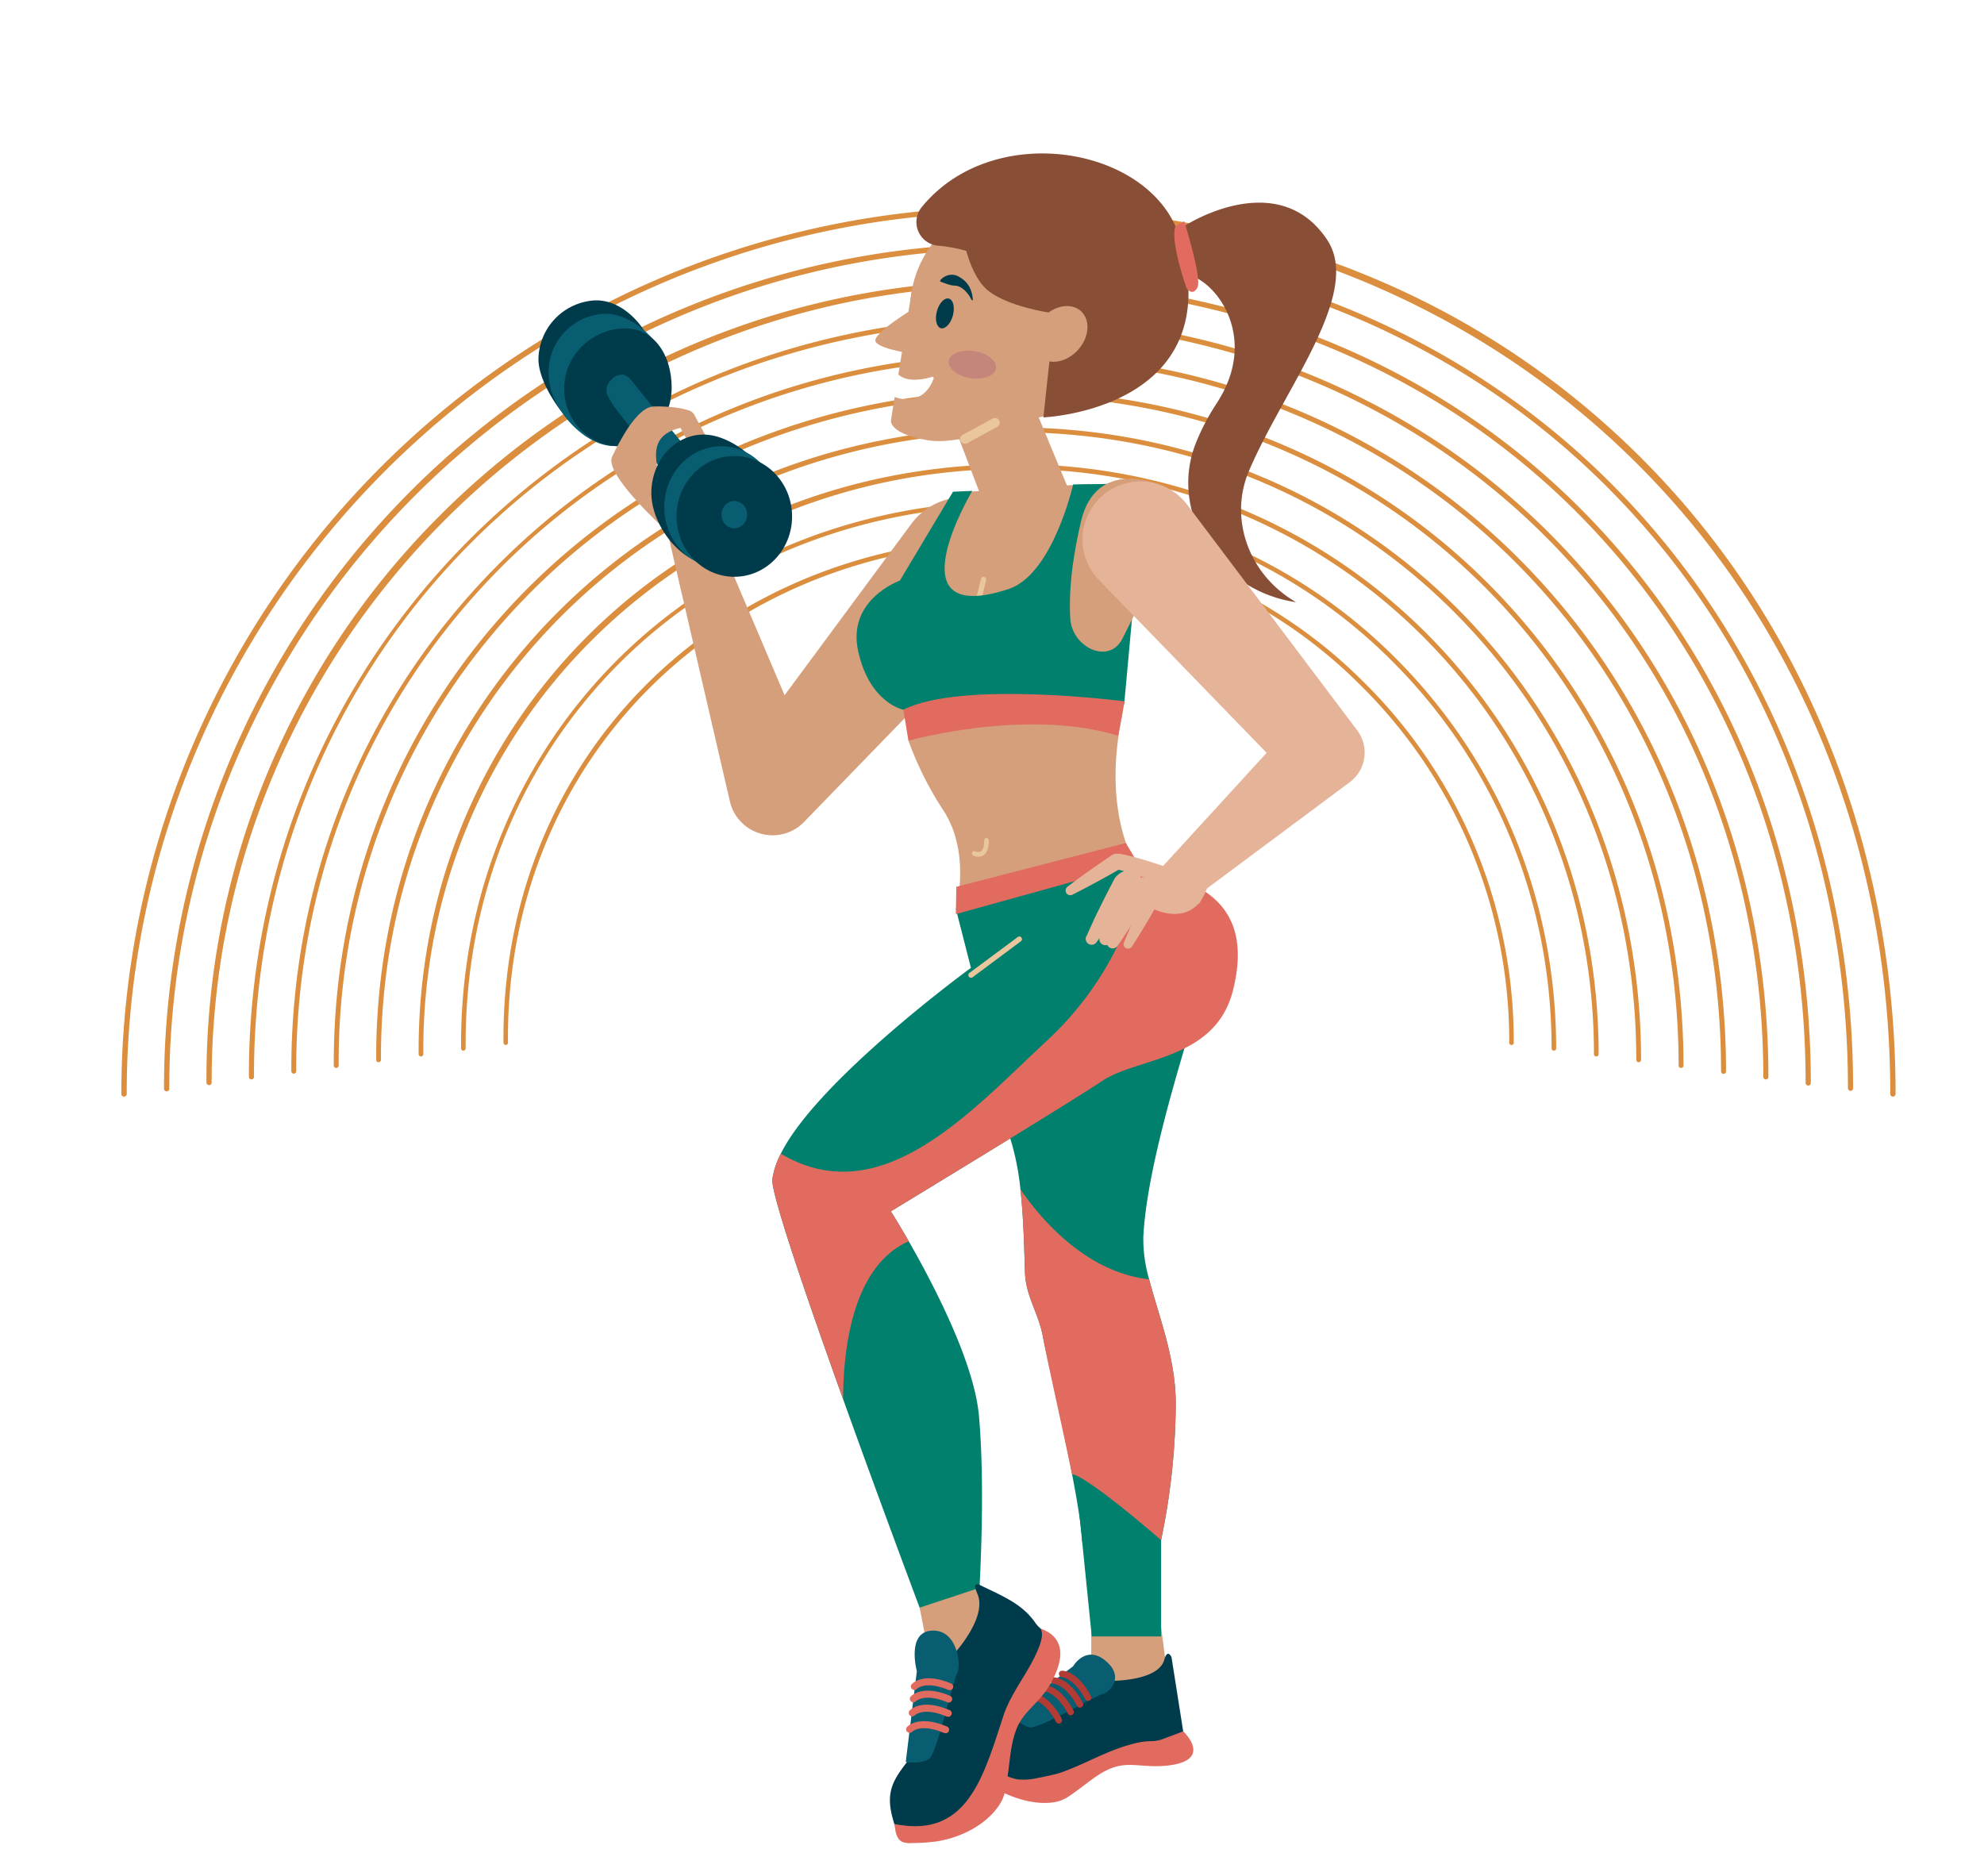 <?xml version="1.0" encoding="UTF-8"?> <svg xmlns="http://www.w3.org/2000/svg" viewBox="0 0 576 544.72"> <defs> <style>.cls-1{isolation:isolate;}.cls-2{fill:#db8e3e;}.cls-3{fill:#003b4c;}.cls-4{fill:#d59f7b;}.cls-5{fill:#e26b5f;}.cls-6{fill:#085d71;}.cls-7{fill:#b33b36;}.cls-8{fill:#01806e;}.cls-9{fill:#884e36;}.cls-10{fill:#c4867b;}.cls-11{mix-blend-mode:multiply;}.cls-12{fill:#eac69d;}.cls-13{fill:#010202;}.cls-14{fill:#e5b498;}</style> </defs> <g class="cls-1"> <g id="Слой_1" data-name="Слой 1"> <path class="cls-2" d="M549.58,318.39a.78.78,0,0,1-.79-.78c0-145.93-110-256-256-256-141.14,0-256,114.83-256,256a.78.78,0,0,1-1.56,0A257.52,257.52,0,0,1,292.83,60.08c37.29,0,72.57,6.8,104.84,20.23A242.39,242.39,0,0,1,479,135.51c46,47.39,71.33,112.06,71.33,182.1A.78.78,0,0,1,549.58,318.39Z"></path> <path class="cls-2" d="M537.27,316.72a.77.77,0,0,1-.77-.77c0-66.21-24-127.42-67.74-172.35-44.71-46-107.11-71.32-175.69-71.32h-.24C158.38,72.41,49.07,181.72,49.15,316a.77.77,0,1,1-1.53,0A244.85,244.85,0,0,1,292.83,70.75h.24c69,0,131.78,25.48,176.8,71.78C513.83,187.74,538,249.34,538,316A.77.77,0,0,1,537.27,316.72Z"></path> <path class="cls-2" d="M60.69,315.06a.76.76,0,0,1-.75-.75,230.92,230.92,0,0,1,67.7-164.57c43.83-43.93,102.49-68.2,165.19-68.33h.47c64,0,122.62,23.4,165.21,65.92,43.34,43.26,67.21,102.56,67.21,167a.76.76,0,1,1-1.51,0c0-64-23.71-122.93-66.76-165.91C415.14,106.16,356.86,82.92,293.3,82.92h-.47C165.07,83.18,61.27,187,61.45,314.3A.75.75,0,0,1,60.69,315.06Z"></path> <path class="cls-2" d="M73,313.39a.74.74,0,0,1-.74-.74c-.13-59,22.54-114.34,63.84-155.79s97.08-64.58,156.73-64.78h.7c60.22,0,115.59,22.16,156,62.44,41.19,41.08,63.88,97.23,63.88,158.13a.74.74,0,1,1-1.48,0c0-60.5-22.53-116.29-63.45-157.08-40.11-40-95.12-62-154.93-62h-.71C169.71,94,73.47,190.19,73.74,312.65a.74.74,0,0,1-.74.74Z"></path> <path class="cls-2" d="M85.3,311.73a.73.73,0,0,1-.72-.73c-.17-55.76,21.13-108,60-147,39-39.23,91.68-61,148.27-61.23h.94c56.48,0,108.56,20.92,146.76,59,39.05,38.89,60.56,91.91,60.56,149.29a.73.73,0,0,1-.73.73.73.73,0,0,1-.72-.73c0-57-21.35-109.65-60.13-148.26C401.58,125,349.85,104.2,293.76,104.2h-.93C176.51,104.73,85.67,195.56,86,311a.73.73,0,0,1-.72.73Z"></path> <path class="cls-2" d="M97.61,310.06a.71.71,0,0,1-.71-.71c-.44-109.21,85.62-195.27,195.92-195.93,53.19-.3,102.44,19.41,138.71,55.48,36.9,36.71,57.23,86.59,57.23,140.45a.71.71,0,0,1-1.42,0c0-53.48-20.18-103-56.81-139.44-35.74-35.54-84.19-55.07-136.54-55.07h-1.16c-109.51.65-194.95,86.09-194.51,194.51a.71.71,0,0,1-.71.71Z"></path> <path class="cls-2" d="M109.92,308.4a.7.7,0,0,1-.7-.7c-.26-49.25,18.3-95.23,52.24-129.49,34.21-34.51,80.86-53.73,131.36-54.12,49.5-.34,95.58,18.12,129.71,52,34.76,34.52,53.91,81.26,53.91,131.61a.71.71,0,0,1-.7.7.7.7,0,0,1-.69-.7c0-50-19-96.37-53.5-130.62-33.86-33.62-79.57-51.93-128.72-51.6-102.71.78-182.75,80.82-182.22,182.22a.71.71,0,0,1-.69.7Z"></path> <path class="cls-2" d="M463.44,306.73a.67.67,0,0,1-.68-.68c0-46.47-17.83-89.73-50.19-121.8-31.72-31.44-74.22-48.54-119.74-48.13-95.9.9-170.55,75.54-169.93,169.93a.68.68,0,0,1-.67.68.71.71,0,0,1-.69-.68c-.3-46,16.88-88.86,48.38-120.72,31.8-32.16,75.45-50.12,122.9-50.57,45.83-.43,88.73,16.82,120.71,48.52,32.62,32.33,50.59,75.93,50.59,122.77A.68.68,0,0,1,463.44,306.73Z"></path> <path class="cls-2" d="M134.53,305.06a.67.67,0,0,1-.67-.66c-.34-42.74,15.47-82.49,44.51-111.95,29.41-29.81,70-46.51,114.45-47a155.23,155.23,0,0,1,111.71,45c30.48,30.14,47.26,70.6,47.26,113.93a.65.65,0,0,1-.66.66.66.66,0,0,1-.67-.66c0-43-16.64-83.1-46.86-113a153.87,153.87,0,0,0-110.76-44.65c-90.59,1-158.36,68.81-157.65,157.63a.66.66,0,0,1-.66.67Z"></path> <path class="cls-2" d="M438.82,303.4a.65.65,0,0,1-.65-.65,145.28,145.28,0,0,0-43.56-104.18A141.25,141.25,0,0,0,292.84,157.4C209.17,158.56,146.68,221,147.48,302.74a.64.64,0,0,1-.64.66.7.7,0,0,1-.66-.65c-.39-39.48,14-76.13,40.65-103.18,27-27.46,64.64-42.9,106-43.47a142.58,142.58,0,0,1,102.71,41.55,146.53,146.53,0,0,1,43.94,105.1A.65.65,0,0,1,438.82,303.4Z"></path> <path class="cls-3" d="M190.47,106.66c0,9.23-10.42,14-18.66,14-3,0-5,3.08-7,.92-3.46-3.59-8.49-11.48-8.49-17.3a17.36,17.36,0,0,1,15.53-17C181.61,86.22,190.47,97.43,190.47,106.66Z"></path> <path class="cls-4" d="M316.81,473.61v10A14.68,14.68,0,0,1,304,498.12h0L295.15,502s3,7.09,10.83,6.33,35.37-3,35.37-3l-4.26-33Z"></path> <path class="cls-5" d="M343.51,502.65s9.21,8.64-5,10c-6.72.63-10.74-1.31-15.94.75-3.55,1.4-6.5,4-9.5,6.18-2.21,1.58-4,3.17-6.91,3.65-6.56,1.08-14.45-1.85-20.1-5.79a69.45,69.45,0,0,1-5.44-4.38,7.94,7.94,0,0,1-1.83-2c-1-1.68.22-3.3,1.12-4.54.3-.41,1.62-2.83,2.12-2.84Z"></path> <path class="cls-3" d="M322.71,488s13.6.13,15.31-6.13c.91-3.36,2.09-.76,2.09-.76l3.4,21.56s-2.37.92-6.08,2.29h0a9.43,9.43,0,0,1-3.14.56,18.63,18.63,0,0,0-3.38.32c-.78.14-1.53.33-2.29.54-7.39,1.91-13.93,6-21.14,8.43q-.93.26-1.89.48c-.63.15-1.28.3-1.93.43-.92.21-1.8.38-2.62.53a17.47,17.47,0,0,1-5.67.35c-8-1.61-15.21-10.32-15.21-10.32s3.31-6.47,5.92-7.22,10.11-1.35,10.11-1.35Z"></path> <path class="cls-6" d="M311.53,483.79s3.68-6.41,9.45-1.6,1,9.33-1.05,9.74S301.75,502,299,501.53s-5.65-4-5.65-4Z"></path> <path class="cls-7" d="M315.89,493.82a1,1,0,0,1-.84-.5c-3.29-6.22-6.68-6.38-6.71-6.38a1,1,0,0,1-.92-.95.92.92,0,0,1,.92-.93c.2,0,4.49,0,8.38,7.38a.94.94,0,0,1-.39,1.27A.87.87,0,0,1,315.89,493.82Z"></path> <path class="cls-7" d="M313.52,495.79a.92.92,0,0,1-.83-.5c-3.3-6.22-6.68-6.38-6.72-6.38a1,1,0,0,1-.92-1A.93.93,0,0,1,306,487h0c.26,0,4.52.12,8.37,7.39a.94.94,0,0,1-.39,1.27A.87.87,0,0,1,313.52,495.79Z"></path> <path class="cls-7" d="M310.83,498a.93.93,0,0,1-.83-.5c-3.29-6.22-6.68-6.38-6.71-6.39a.94.94,0,0,1,0-1.88c.19,0,4.49.05,8.37,7.39a.93.93,0,0,1-.39,1.27A1,1,0,0,1,310.83,498Z"></path> <path class="cls-7" d="M307.41,500.42a1,1,0,0,1-.83-.5c-3.29-6.23-6.68-6.39-6.71-6.39a1,1,0,0,1-.93-.95.93.93,0,0,1,.93-.93c.21,0,4.49.05,8.38,7.39a1,1,0,0,1-.4,1.27A1,1,0,0,1,307.41,500.42Z"></path> <polygon class="cls-8" points="312.86 434.55 316.96 475.11 337.09 475.11 337.09 418.75 312.86 434.55"></polygon> <path class="cls-5" d="M299.55,472.28s14,1.13,5.6,16.25c-3.54,6.39-7.9,7.87-10.15,13.76-1.54,4-1.78,8.65-2.4,12.91-.46,3.12-.6,5.91-2.35,8.63-3.91,6.12-11.6,9.79-18.42,10.8a55.89,55.89,0,0,1-7,.47,7,7,0,0,1-2.69-.27c-1.88-.71-2.18-3.06-2.41-4.85-.08-.59-.85-3.75-.5-4.15Z"></path> <path class="cls-8" d="M333.62,371.41c2.76,10.68,7.86,23.12,7.73,36.68a197.8,197.8,0,0,1-4.26,39.05s-18.28,1-22.92.39C313.53,434.4,304,394.81,302.76,388s-5-11.67-5.19-18.71c-.24-7.69-.43-16.08-1.32-24a75.44,75.44,0,0,0-3.11-15.3,10.63,10.63,0,0,1-.11-3.41c-2.34-19.3-3.66-39.85-3.66-39.85l57.34,1.33c11.07-21.18-13.38,39.77-14.78,71.25A41.94,41.94,0,0,0,333.62,371.41Z"></path> <path class="cls-4" d="M263.73,215A97.19,97.19,0,0,0,274,235.47c7.94,12.35,3.54,28.37,3.54,28.37l54.74-8.59s-13.07-15.1-6.61-47C331.74,178.06,263.73,215,263.73,215Z"></path> <path class="cls-4" d="M277.5,143l38.84-2.5s-14.15,42.47-16.1,43.25-38.56-1.37-38.76-2S277.5,143,277.5,143Z"></path> <path class="cls-6" d="M194.21,109.86c0,9.34-7.74,19.63-16.1,19.63s-18.3-10.66-18.78-20a17,17,0,0,1,16.5-18.41C184.19,91.09,194.21,100.51,194.21,109.86Z"></path> <path class="cls-3" d="M195,112.5c0,9.43-6.84,17.07-15.29,17.07s-15.92-7.3-15.92-16.73,7.53-16.52,15.92-17.41C189.74,94.37,195,103.07,195,112.5Z"></path> <path class="cls-6" d="M178.28,118c1,1.34,2,2.59,3,3.91l4.42,5.94,8.07,10.85c0,.06.86,1.11.84,1.14l6.53-7.45-6.65-8.12c-2.32-2.82-4.59-5.68-6.89-8.51-1.17-1.45-2.35-2.9-3.52-4.36-.88-1.1-1.76-2.38-3.19-2.62a4.2,4.2,0,0,0-3.58,1.67,3.81,3.81,0,0,0-1,4.13A18.7,18.7,0,0,0,178.28,118Z"></path> <circle class="cls-4" cx="295.91" cy="89.99" r="31.7"></circle> <path class="cls-4" d="M264.88,83.49l-1.13,7-1.87,11.64-1.07,6.6c3.33,3.13,10.51.46,10.51.46-2.84,8.69-9.84,6.73-11.58,6.09l-1.08,6.8s-.67,3.91,11.07,5.8,42.38-10.68,42.38-10.68Z"></path> <path class="cls-9" d="M272.35,71.33h0a42.29,42.29,0,0,1,31.31,18.21c1.49,2.22,2.43,4.06,2.27,5-.63,3.91-3,26.64-3,26.64S357,119,342.61,69.32c-7.75-26.75-54.19-34.88-75.09-9.09A6.88,6.88,0,0,0,272.35,71.33Z"></path> <ellipse class="cls-4" cx="307.83" cy="96.93" rx="8.92" ry="6.93" transform="translate(30.11 261.33) rotate(-48.1)"></ellipse> <polyline class="cls-4" points="285.79 146.7 275.85 120.57 298.93 114.86 309.8 141.04"></polyline> <path class="cls-4" d="M265.94,89.17s-13.31,7.89-11.67,10.16,11.85,3.54,11.85,3.54Z"></path> <ellipse class="cls-10" cx="282.31" cy="105.86" rx="3.96" ry="6.93" transform="translate(132.9 367.74) rotate(-80.85)"></ellipse> <g class="cls-11"> <path class="cls-12" d="M280.13,128.84a1.37,1.37,0,0,1-.66-2.58l8.78-4.78a1.38,1.38,0,0,1,1.32,2.42l-8.78,4.78A1.43,1.43,0,0,1,280.13,128.84Z"></path> </g> <ellipse class="cls-3" cx="274.31" cy="90.98" rx="4.45" ry="2.4" transform="translate(114.98 332.1) rotate(-74.89)"></ellipse> <path class="cls-3" d="M272.9,81.53a3.58,3.58,0,0,1,1.42-1.24,4.33,4.33,0,0,1,2.71-.47,5.67,5.67,0,0,1,.91.29,9.86,9.86,0,0,1,1.62,1,6.76,6.76,0,0,1,2.17,2.81,10.86,10.86,0,0,1,.51,1.59c.1.54.16,1.08.21,1.61l-.29.08-.77-1.34a10.53,10.53,0,0,0-.92-1.15l-.49-.51c-.17-.15-.36-.27-.54-.41a2.42,2.42,0,0,0-.54-.36,2.48,2.48,0,0,0-.57-.27c-.79-.34-1.62-.15-2.41-.42a24.64,24.64,0,0,1-2.92-1Z"></path> <path class="cls-13" d="M324.71,50.22l-.58,1.15.58-1.15.58-1.16Z"></path> <path class="cls-9" d="M304.42,90.72s-11.31-1.65-17.25-6.1-7.69-16.47-7.69-16.47S306.75,77.83,304.42,90.72Z"></path> <path class="cls-9" d="M342.47,66.63c-.16-.38,28.21-19.2,42.88,3.07,10.23,15.54-12.83,43.54-22.79,67.13-5.67,13.42-.34,29.34,12.86,37.49.31.19.6.37.86.51l-.37-.05c-22.77-3.55-36.85-26.65-28.51-46.68a65.45,65.45,0,0,1,5.77-10.91c12.78-19.48-.55-36.38-9-37.57S342.47,66.63,342.47,66.63Z"></path> <path class="cls-5" d="M341.26,65.67l2.53-1.43s5.27,16.53,3.84,19.24-3.14.22-3.14.22S339.64,70.1,341.26,65.67Z"></path> <path class="cls-4" d="M206.16,151l31.21,73.4-22.93-4.51,50.14-67.8A19,19,0,0,1,295.2,174.7a22.09,22.09,0,0,1-1.64,1.94l-58.7,60.53-1.43,1.47a12.71,12.71,0,0,1-18,.28,12.58,12.58,0,0,1-3.53-6.26l-18-77.71a6.45,6.45,0,0,1,12.22-4Z"></path> <path class="cls-4" d="M200.54,123.75c2.07-.22.94-4-1-4.69-2.65-1-8.42-1.19-10.24-1-4.42.59-9.27,9.62-11.61,14.56s15,20.71,15,20.71l10.75-4.44s-11-5.67-12.49-12.75C189.66,130.06,190.27,124.81,200.54,123.75Z"></path> <g class="cls-11"> <path class="cls-12" d="M284.24,174.28a.63.63,0,0,1-.19,0,.76.76,0,0,1-.56-.92l1.33-5.31a.76.76,0,0,1,.93-.55.75.75,0,0,1,.55.92L285,173.7A.77.77,0,0,1,284.24,174.28Z"></path> </g> <path class="cls-4" d="M204.22,133.77a2.64,2.64,0,0,1-2.49-1.71c-.35-.73-2.74-5.19-4.91-9.17a2.68,2.68,0,0,1,4.7-2.56c5.06,9.29,5.18,9.7,5.28,10a2.67,2.67,0,0,1-2.58,3.41Z"></path> <path class="cls-3" d="M224.23,144.94c0,9.4-9.56,18.8-17.95,18.8s-17.18-11.16-17.18-20.57,6.81-17,15.19-17S224.23,135.53,224.23,144.94Z"></path> <ellipse class="cls-6" cx="209.42" cy="147.23" rx="16.57" ry="17.66"></ellipse> <ellipse class="cls-3" cx="213.19" cy="149.93" rx="16.77" ry="17.53"></ellipse> <ellipse class="cls-6" cx="213.19" cy="149.42" rx="3.71" ry="3.97"></ellipse> <path class="cls-8" d="M276.68,142.76l-15.43,25.81s-15.46,5.46-12.09,20.56,13.11,16.92,13.11,16.92,41.47-6.29,64.11-1.6l5.86-64.13-20.68.33s-5.88,26.12-18.73,30.36c-34.36,11.32-10.56-28.49-10.56-28.49Z"></path> <path class="cls-4" d="M336.74,140.78s-18.54-8.23-22.92,10.68c-1.87,8.07-3.64,18-3.11,28,.46,8.58,11.31,13.63,15.16,5.95l10.87-21.71Z"></path> <path class="cls-14" d="M332.13,257.48,376,209.54,374.93,226l-55.78-57.52A16.86,16.86,0,1,1,343.35,145a18.44,18.44,0,0,1,1.36,1.59l48.22,64,1.1,1.46a10.69,10.69,0,0,1-2.11,15l0,0-52.12,38.81a5.72,5.72,0,0,1-7.63-8.45Z"></path> <path class="cls-5" d="M262.27,206.05l1.46,9s34.23-9.63,60.91-1.43l1.86-10S279.16,197.46,262.27,206.05Z"></path> <path class="cls-8" d="M346.71,296.38C337,305,330.28,306.94,320,313.82c-10.51,7-61.37,37.87-61.37,37.87s2.14,3.37,5.2,8.69c7.07,12.32,19,35.11,20.38,50.66,2,22.26,0,52.71,0,52.71l-16.59,4.69S256,437.52,244.78,406.25c-10.71-29.83-21.05-60-20.55-63.93a23.79,23.79,0,0,1,2.46-7.37C237.33,313.5,281.88,281,281.88,281l-4.38-17.18,51.59-13.69s1,.37,2.51,1.12C339.36,255.09,369.45,276.23,346.71,296.38Z"></path> <g class="cls-11"> <path class="cls-12" d="M284.08,248.73a3.82,3.82,0,0,1-1.57-.37.67.67,0,0,1,.62-1.19,1.84,1.84,0,0,0,1.61.05c.65-.4,1-1.52,1-3.24a.66.66,0,0,1,.66-.67.67.67,0,0,1,.67.67c0,2.25-.55,3.73-1.64,4.39A2.59,2.59,0,0,1,284.08,248.73Z"></path> </g> <polygon class="cls-5" points="277.65 257.46 277.5 265.4 330.41 250.72 326.86 244.75 277.65 257.46"></polygon> <path class="cls-14" d="M315.48,271.72c.6-1.42,1.27-2.8,1.89-4.2s1.32-2.78,2-4.15c1.34-2.76,2.75-5.48,4.17-8.19l.07-.13.2-.27a5.92,5.92,0,0,1,4.6-2.25h.28c2.39.15,4.77.35,7.15.58,1.19.12,2.38.24,3.56.39s2.37.29,3.56.48a3,3,0,0,1-.58,6c-1.2,0-2.39-.14-3.58-.21s-2.39-.19-3.57-.3c-2.38-.23-4.76-.49-7.13-.81l.28,0s.07-.07.05-.11l.27-.4c-1.63,2.59-3.28,5.17-5,7.72-.84,1.28-1.71,2.54-2.58,3.81s-1.76,2.51-2.69,3.74a1.72,1.72,0,0,1-3-1.7Z"></path> <path class="cls-5" d="M357.93,287.66c-5.16,20.22-27.65,19.28-37.91,26.16-10.51,7-61.37,37.87-61.37,37.87s2.14,3.37,5.2,8.69c-16.57,7.24-19.05,31.9-19.07,45.87-10.71-29.83-21.05-60-20.55-63.93a23.79,23.79,0,0,1,2.46-7.37C256,352.38,282.15,322.32,304,302.1c18.93-17.54,26.5-39.08,27.64-50.83C339.36,255.09,365.77,256.94,357.93,287.66Z"></path> <path class="cls-14" d="M310,257.4c2.08-1.63,4.22-3.17,6.38-4.69s4.32-3,6.51-4.49l-.56.5a2.16,2.16,0,0,1,.62-.54,1.65,1.65,0,0,1,.44-.2l.33-.1.18,0a2.39,2.39,0,0,1,.49,0l.53,0c.27,0,.5.07.72.11.44.08.84.16,1.23.25.78.17,1.54.36,2.28.56,1.5.41,3,.82,4.42,1.28l4.36,1.4c1.43.5,2.87,1,4.3,1.54a2.3,2.3,0,0,1-1.45,4.35h0c-1.44-.41-2.88-.88-4.32-1.31l-4.3-1.35-4.28-1.33c-.71-.21-1.42-.43-2.11-.61l-1-.25-.39-.08s-.08,0,0,0l.21,0,.11,0,.26-.08a1.94,1.94,0,0,0,.38-.18,2.2,2.2,0,0,0,.56-.49l-.56.49c-2.28,1.31-4.57,2.62-6.89,3.86s-4.65,2.5-7,3.66A1.31,1.31,0,0,1,310,257.4Z"></path> <path class="cls-14" d="M319.23,272.1c.45-1.26,1-2.49,1.45-3.73s1-2.46,1.55-3.67c1-2.44,2.16-4.84,3.29-7.24l.12-.25.21-.24a5.08,5.08,0,0,1,2.21-1.53,8.21,8.21,0,0,1,1.64-.44,10.46,10.46,0,0,1,1.61-.16l1.11,0,4.48-.06c1.49,0,3,0,4.47.05s3,.07,4.47.17a3,3,0,0,1,0,6c-1.49.09-3,.1-4.47.14s-3,0-4.47,0l-4.48-.09-1.12,0a2.54,2.54,0,0,0-.61,0,3,3,0,0,0-.53.1c-.1,0-.08.1.33-.37l.33-.49c-1.35,2.29-2.71,4.56-4.13,6.8-.7,1.13-1.42,2.24-2.16,3.35s-1.47,2.22-2.26,3.3a1.72,1.72,0,0,1-3-1.59Z"></path> <path class="cls-14" d="M321.39,272.91c.57-1.4,1.2-2.78,1.8-4.17s1.24-2.76,1.88-4.13q1.92-4.11,3.95-8.17l.1-.21.2-.23a3.4,3.4,0,0,1,1.48-1.06,4.38,4.38,0,0,1,.95-.23,5.62,5.62,0,0,1,1.13,0,10.7,10.7,0,0,1,1.48.18l1.17.22.46.08c.11,0,.26,0,0,0l-.74.09c1.76-.52,3.54-1,5.33-1.43.89-.21,1.79-.43,2.69-.61s1.8-.39,2.71-.53a3,3,0,0,1,1.44,5.82c-.88.3-1.77.53-2.65.79s-1.78.49-2.67.71c-1.79.43-3.58.84-5.39,1.2l-.49.1H336a5.28,5.28,0,0,1-1.11-.14l-.65-.15-1-.26c-.31-.08-.6-.14-.76-.17s-.12,0,0,0a2.22,2.22,0,0,0,.4-.12,2.31,2.31,0,0,0,1-.74l.3-.45q-2.31,3.9-4.74,7.73-1.2,1.92-2.46,3.82c-.84,1.25-1.66,2.53-2.54,3.77a1.72,1.72,0,0,1-3-1.64Z"></path> <path class="cls-14" d="M326.31,273.65c1-2.44,2-4.84,3.06-7.24s2.15-4.76,3.27-7.12l.08-.18.18-.22a3,3,0,0,1,1.52-1,4.32,4.32,0,0,1,1-.13,8,8,0,0,1,1.2.12l.79.14.15,0h-.2a1.83,1.83,0,0,0-1.06.45l1.57-.53c1.49,0,3,0,4.47.1s3,.14,4.46.3a2.3,2.3,0,0,1-.18,4.58c-1.49,0-3,0-4.47-.05s-3-.13-4.46-.25l1.57-.52a2.5,2.5,0,0,1-1.44.57,2.93,2.93,0,0,1-.6,0,5.14,5.14,0,0,1-.64-.09l-.8-.17a2.66,2.66,0,0,0-.4-.07l.21-.05a1.66,1.66,0,0,0,.84-.57l.25-.39c-1.28,2.27-2.56,4.55-3.91,6.79s-2.7,4.49-4.14,6.68a1.31,1.31,0,0,1-2.32-1.2Z"></path> <path class="cls-14" d="M332.24,262.28c-.32.52,13.59,8.85,18.17-4.37C351.54,254.65,333.29,260.52,332.24,262.28Z"></path> <g class="cls-11"> <path class="cls-12" d="M281.89,283.87a.77.77,0,0,1-.46-1.38L295.55,272a.77.77,0,0,1,.91,1.23l-14.12,10.52A.73.73,0,0,1,281.89,283.87Z"></path> </g> <path class="cls-5" d="M341.35,408.09a197.8,197.8,0,0,1-4.26,39.05s-21.2-18.48-25.84-19.12c-3-14.34-7.26-33.21-8.49-40s-5-11.67-5.19-18.71c-.24-7.69-.43-16.08-1.32-24,6.34,9.17,19.26,24.06,37.37,26.13C336.38,382.09,341.48,394.53,341.35,408.09Z"></path> <path class="cls-4" d="M267,466.75l4.32,22.46s15.93-1.36,18.31-4.76S284.39,461,284.39,461Z"></path> <path class="cls-3" d="M277.11,480s9.79-10.62,6.57-17.44c-1.83-4.37,1.33-2,2.32-1.65,5.74,2.78,10.88,5,14.48,10.1a8.16,8.16,0,0,0,1,1.23l.61.58c1.09,1.68-.18,4.87-1,6.71-2.74,6.34-7.41,11.74-9.69,18.35-5.94,18.11-10.58,36-31.75,31.67-3.19-9.82-.06-13.15,5.36-20.14Z"></path> <path class="cls-6" d="M266.18,485.2s-3.11-11.42,4.4-11.78,8.51,10.29,7.34,12.26-5.85,23.13-8.11,24.89-6.85,1-6.85,1Z"></path> <path class="cls-5" d="M275.71,490.72a.91.91,0,0,1-.39-.08c-6.62-2.78-9.07-.34-9.1-.31a1,1,0,0,1-1.43.05,1,1,0,0,1-.08-1.42c.13-.15,3.32-3.6,11.4-.2a1,1,0,0,1,.54,1.34A1,1,0,0,1,275.71,490.72Z"></path> <path class="cls-5" d="M275.41,494.31a.91.91,0,0,1-.39-.08c-6.61-2.78-9.07-.34-9.09-.31a1,1,0,0,1-1.44.05,1,1,0,0,1-.08-1.42c.13-.15,3.32-3.6,11.4-.2a1,1,0,0,1,.55,1.33A1,1,0,0,1,275.41,494.31Z"></path> <path class="cls-5" d="M275.09,498.4a1.14,1.14,0,0,1-.4-.08c-6.61-2.79-9.06-.34-9.09-.32a1,1,0,0,1-1.44.05,1,1,0,0,1-.07-1.42c.13-.15,3.32-3.6,11.4-.2a1,1,0,0,1-.4,2Z"></path> <path class="cls-5" d="M274.34,503.17a1.1,1.1,0,0,1-.4-.08c-6.62-2.78-9.07-.34-9.09-.32a1,1,0,0,1-1.44.05,1,1,0,0,1-.08-1.42c.13-.15,3.32-3.59,11.4-.2a1,1,0,0,1-.39,2Z"></path> </g> </g> </svg> 